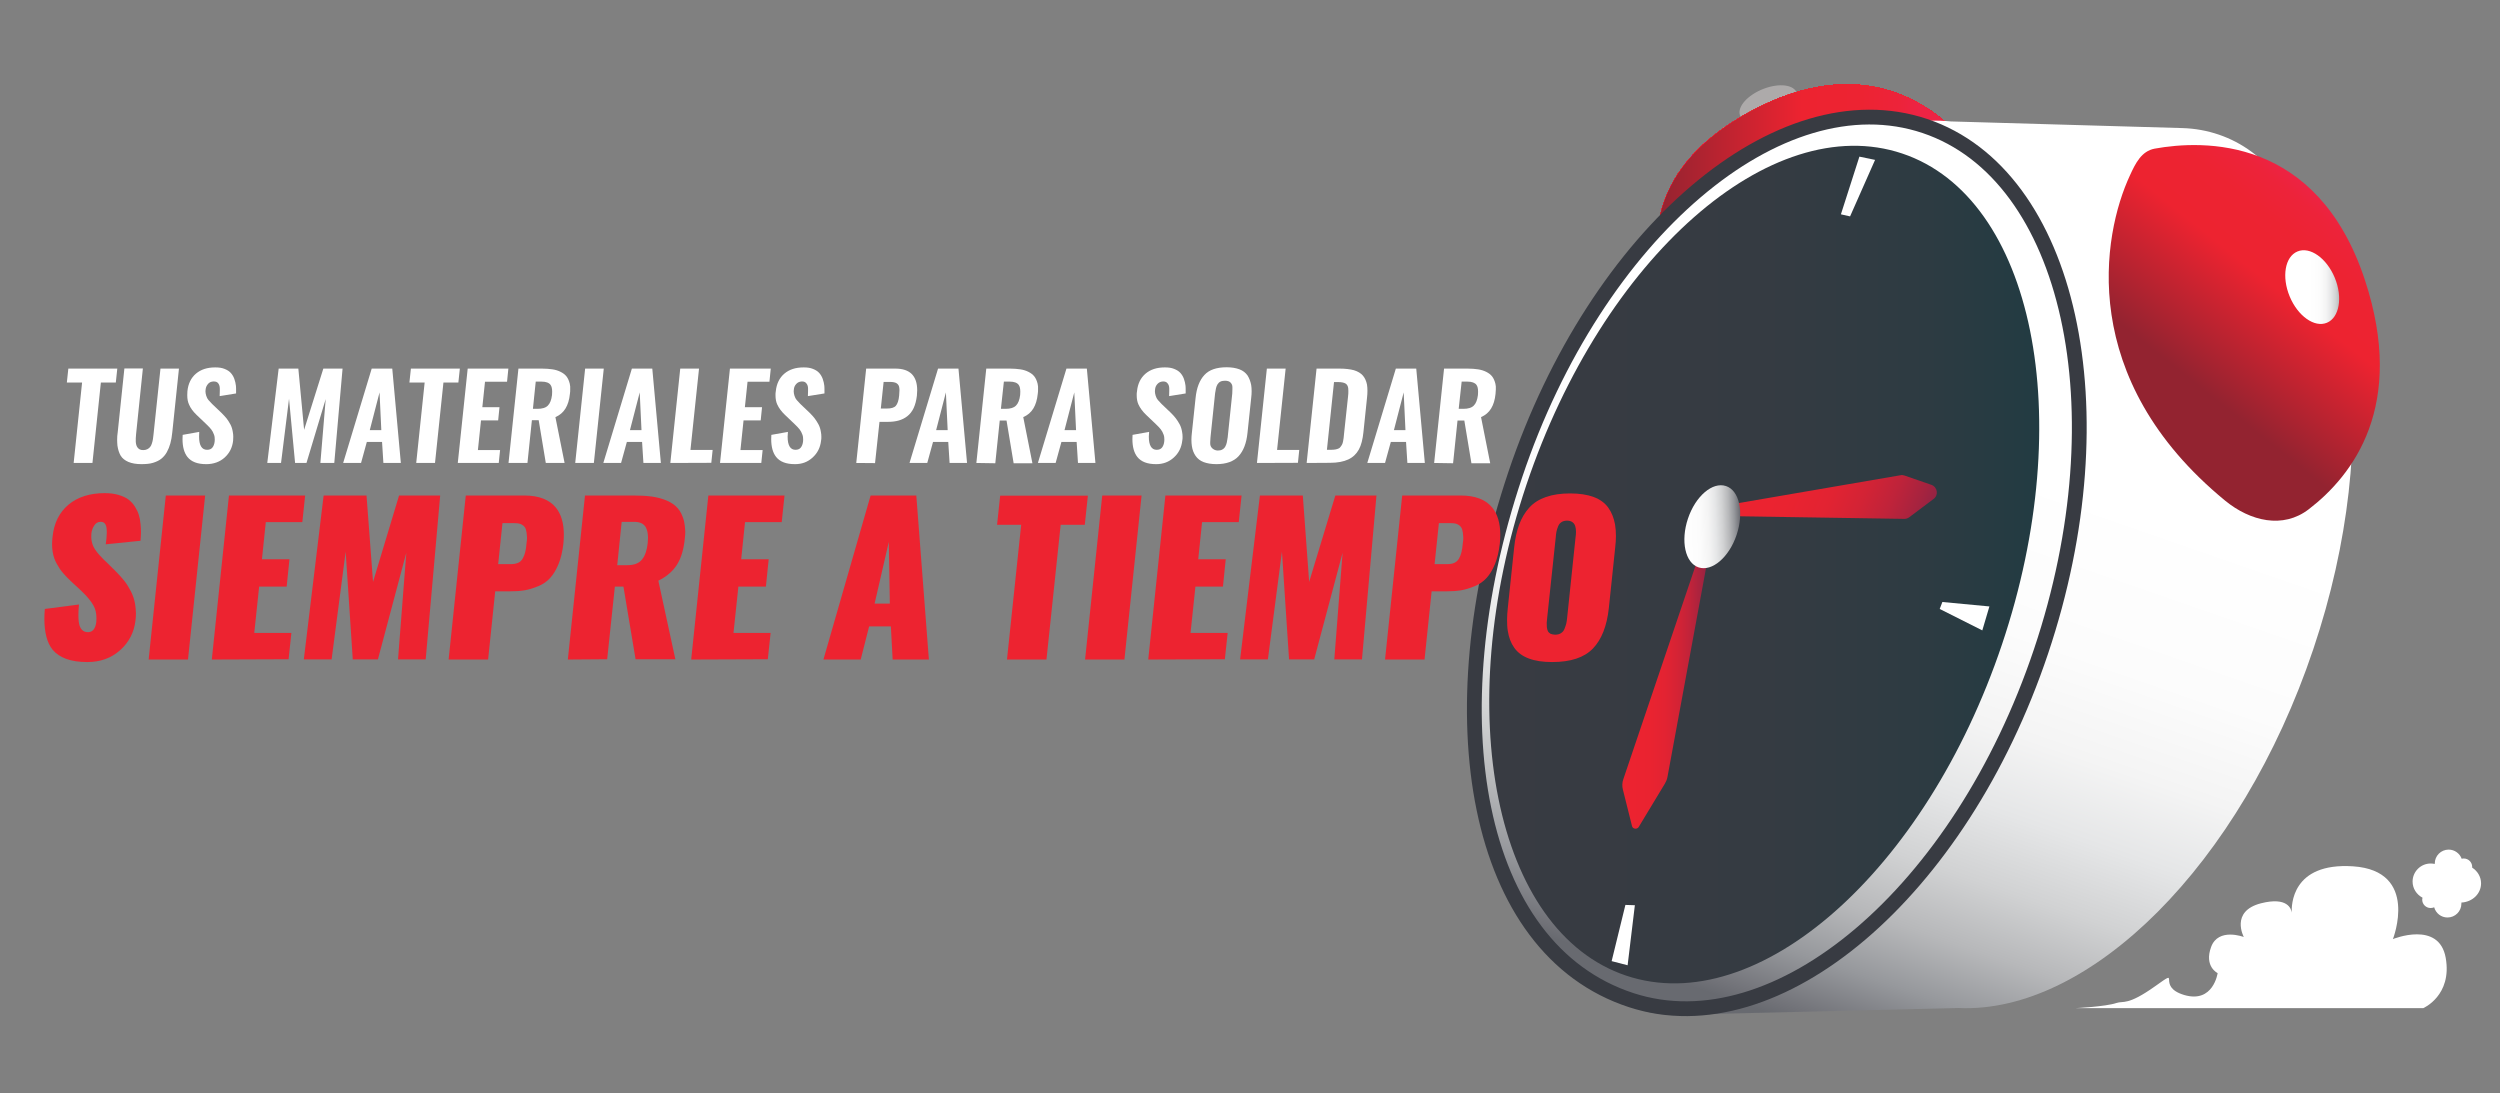 <svg enable-background="new 0 0 1690.2 739" viewBox="0 0 1690.2 739" xmlns="http://www.w3.org/2000/svg" xmlns:xlink="http://www.w3.org/1999/xlink"><rect x="0" y="0" width="1690.2" height="739" fill="#808080" stroke="none"/><linearGradient id="a"><stop offset="0" stop-color="#932330"/><stop offset=".46" stop-color="#ed2330"/><stop offset=".65" stop-color="#ed2332"/><stop offset=".77" stop-color="#ed233a"/><stop offset=".83" stop-color="#ed2344"/></linearGradient><linearGradient id="b" gradientUnits="userSpaceOnUse" x1="1120.284" x2="1333.529" xlink:href="#a" y1="133.068" y2="133.068"/><linearGradient id="c"><stop offset="0" stop-color="#fff"/><stop offset=".27" stop-color="#fcfcfc"/><stop offset=".43" stop-color="#f4f4f4"/><stop offset=".56" stop-color="#e5e6e7"/><stop offset=".68" stop-color="#d1d2d3"/><stop offset=".79" stop-color="#b7b8ba"/><stop offset=".89" stop-color="#96989c"/><stop offset=".98" stop-color="#717278"/><stop offset="1" stop-color="#686a70"/></linearGradient><linearGradient id="d" gradientUnits="userSpaceOnUse" x1="1322.787" x2="1188.707" xlink:href="#c" y1="296.244" y2="682.474"/><linearGradient id="e" gradientUnits="userSpaceOnUse" x1="1006.855" x2="1378.698" y1="381.7" y2="381.7"><stop offset="0" stop-color="#383b42"/><stop offset=".5" stop-color="#353b42"/><stop offset=".8" stop-color="#2d3b42"/><stop offset="1" stop-color="#223b42"/></linearGradient><linearGradient id="f" gradientTransform="matrix(.993 .117 -.117 .993 90.022 67.403)" gradientUnits="userSpaceOnUse" x1="1403.964" x2="1500.524" xlink:href="#a" y1="25.401" y2="-130.219"/><linearGradient id="g" gradientUnits="userSpaceOnUse" x1="1561.411" x2="1597.813" y1="194.1" y2="194.1"><stop offset="0" stop-color="#fff"/><stop offset=".19" stop-color="#fcfcfc"/><stop offset=".31" stop-color="#f4f4f4"/><stop offset=".4" stop-color="#e5e6e7"/><stop offset=".49" stop-color="#d1d2d3"/><stop offset=".56" stop-color="#b7b8ba"/><stop offset=".63" stop-color="#96989c"/><stop offset=".7" stop-color="#717278"/><stop offset=".72" stop-color="#686a70"/></linearGradient><linearGradient id="h"><stop offset="0" stop-color="#ed2330"/><stop offset=".32" stop-color="#ea2330"/><stop offset=".51" stop-color="#e22332"/><stop offset=".66" stop-color="#d32335"/><stop offset=".8" stop-color="#bf233a"/><stop offset=".93" stop-color="#a5233f"/><stop offset="1" stop-color="#932344"/></linearGradient><linearGradient id="i" gradientUnits="userSpaceOnUse" x1="1096.818" x2="1154.69" xlink:href="#h" y1="468.429" y2="468.429"/><linearGradient id="j" gradientTransform="matrix(.924 .383 -.383 .924 591.358 -1200.021)" gradientUnits="userSpaceOnUse" x1="1115.491" x2="1251.332" xlink:href="#h" y1="1175.129" y2="1175.129"/><linearGradient id="k" gradientTransform="matrix(.99 .031 .031 .911 32.638 586.537)" gradientUnits="userSpaceOnUse" x1="1126.283" x2="1165.109" xlink:href="#c" y1="-291.722" y2="-291.722"/><path d="m1214.4 62c2.8 5.3-3.4 13.3-13.8 17.9s-21.1 4.1-23.9-1.2 3.4-13.3 13.8-17.9 21.1-4.1 23.9 1.2z" fill="#adaaaa"/><g fill="#ed2330"><path d="m1330 116.9c-19 23.3-76.1 82.7-169.2 92-18.8 1.9-35.8-9.8-38.9-26.8-5.4-29.2-.6-75.4 66.6-109.3 77.5-39 124.6 4.1 141.5 24.8 4.7 5.7 4.7 13.6 0 19.3z"/><path d="m1330 116.9c-19 23.3-76.1 82.7-169.2 92-18.8 1.9-35.8-9.8-38.9-26.8-5.4-29.2-.6-75.4 66.6-109.3 77.5-39 124.6 4.1 141.5 24.8 4.7 5.7 4.7 13.6 0 19.3z"/><path d="m1330 116.9c-19 23.3-76.1 82.7-169.2 92-18.8 1.9-35.8-9.8-38.9-26.8-5.4-29.2-.6-75.4 66.6-109.3 77.5-39 124.6 4.1 141.5 24.8 4.7 5.7 4.7 13.6 0 19.3z"/><path d="m1330 116.9c-19 23.3-76.1 82.7-169.2 92-18.8 1.9-35.8-9.8-38.9-26.8-5.4-29.2-.6-75.4 66.6-109.3 77.5-39 124.6 4.1 141.5 24.8 4.7 5.7 4.7 13.6 0 19.3z"/><path d="m1330 116.9c-19 23.3-76.1 82.7-169.2 92-18.8 1.9-35.8-9.8-38.9-26.8-5.4-29.2-.6-75.4 66.6-109.3 77.5-39 124.6 4.1 141.5 24.8 4.7 5.7 4.7 13.6 0 19.3z"/><path d="m1330 116.9c-19 23.3-76.1 82.7-169.2 92-18.8 1.9-35.8-9.8-38.9-26.8-5.4-29.2-.6-75.4 66.6-109.3 77.5-39 124.6 4.1 141.5 24.8 4.7 5.7 4.7 13.6 0 19.3z"/><path d="m1330 116.9c-19 23.3-76.1 82.7-169.2 92-18.8 1.9-35.8-9.8-38.9-26.8-5.4-29.2-.6-75.4 66.6-109.3 77.5-39 124.6 4.1 141.5 24.8 4.7 5.7 4.7 13.6 0 19.3z"/><path d="m1330 116.9c-19 23.3-76.1 82.7-169.2 92-18.8 1.9-35.8-9.8-38.9-26.8-5.4-29.2-.6-75.4 66.6-109.3 77.5-39 124.6 4.1 141.5 24.8 4.7 5.7 4.7 13.6 0 19.3z"/><path d="m1330 116.9c-19 23.3-76.1 82.7-169.2 92-18.8 1.9-35.8-9.8-38.9-26.8-5.4-29.2-.6-75.4 66.6-109.3 77.5-39 124.6 4.1 141.5 24.8 4.7 5.7 4.7 13.6 0 19.3z"/><path d="m1330 116.9c-19 23.3-76.1 82.7-169.2 92-18.8 1.9-35.8-9.8-38.9-26.8-5.4-29.2-.6-75.4 66.6-109.3 77.5-39 124.6 4.1 141.5 24.8 4.7 5.7 4.7 13.6 0 19.3z"/><path d="m1330 116.9c-19 23.3-76.1 82.7-169.2 92-18.8 1.9-35.8-9.8-38.9-26.8-5.4-29.2-.6-75.4 66.6-109.3 77.5-39 124.6 4.1 141.5 24.8 4.7 5.7 4.7 13.6 0 19.3z"/><path d="m1330 116.9c-19 23.3-76.1 82.7-169.2 92-18.8 1.9-35.8-9.8-38.9-26.8-5.4-29.2-.6-75.4 66.6-109.3 77.5-39 124.6 4.1 141.5 24.8 4.7 5.7 4.7 13.6 0 19.3z"/><path d="m1330 116.9c-19 23.3-76.1 82.7-169.2 92-18.8 1.9-35.8-9.8-38.9-26.8-5.4-29.2-.6-75.4 66.6-109.3 77.5-39 124.6 4.1 141.5 24.8 4.7 5.7 4.7 13.6 0 19.3z"/><path d="m1330 116.9c-19 23.3-76.1 82.7-169.2 92-18.8 1.9-35.8-9.8-38.9-26.8-5.4-29.2-.6-75.4 66.6-109.3 77.5-39 124.6 4.1 141.5 24.8 4.7 5.7 4.7 13.6 0 19.3z"/><path d="m1330 116.9c-19 23.3-76.1 82.7-169.2 92-18.8 1.9-35.8-9.8-38.9-26.8-5.4-29.2-.6-75.4 66.6-109.3 77.5-39 124.6 4.1 141.5 24.8 4.7 5.7 4.7 13.6 0 19.3z"/><path d="m1330 116.9c-19 23.3-76.1 82.7-169.2 92-18.8 1.9-35.8-9.8-38.9-26.8-5.4-29.2-.6-75.4 66.6-109.3 77.5-39 124.6 4.1 141.5 24.8 4.7 5.7 4.7 13.6 0 19.3z"/><path d="m1330 116.9c-19 23.3-76.1 82.7-169.2 92-18.8 1.9-35.8-9.8-38.9-26.8-5.4-29.2-.6-75.4 66.6-109.3 77.5-39 124.6 4.1 141.5 24.8 4.7 5.7 4.7 13.6 0 19.3z"/><path d="m1330 116.9c-19 23.3-76.1 82.7-169.2 92-18.8 1.9-35.8-9.8-38.9-26.8-5.4-29.2-.6-75.4 66.6-109.3 77.5-39 124.6 4.1 141.5 24.8 4.7 5.7 4.7 13.6 0 19.3z"/><path d="m1330 116.9c-19 23.3-76.1 82.7-169.2 92-18.8 1.9-35.8-9.8-38.9-26.8-5.4-29.2-.6-75.4 66.6-109.3 77.5-39 124.6 4.1 141.5 24.8 4.7 5.7 4.7 13.6 0 19.3z"/><path d="m1330 116.9c-19 23.3-76.1 82.7-169.2 92-18.8 1.9-35.8-9.8-38.9-26.8-5.4-29.2-.6-75.4 66.6-109.3 77.5-39 124.6 4.1 141.5 24.8 4.7 5.7 4.7 13.6 0 19.3z"/><path d="m1330 116.9c-19 23.3-76.1 82.7-169.2 92-18.8 1.9-35.8-9.8-38.9-26.8-5.4-29.2-.6-75.4 66.6-109.3 77.5-39 124.6 4.1 141.5 24.8 4.7 5.7 4.7 13.6 0 19.3z"/><path d="m1330 116.9c-19 23.3-76.1 82.7-169.2 92-18.8 1.9-35.8-9.8-38.9-26.8-5.4-29.2-.6-75.4 66.6-109.3 77.5-39 124.6 4.1 141.5 24.8 4.7 5.7 4.7 13.6 0 19.3z"/><path d="m1330 116.9c-19 23.3-76.1 82.7-169.2 92-18.8 1.9-35.8-9.8-38.9-26.8-5.4-29.2-.6-75.4 66.6-109.3 77.5-39 124.6 4.1 141.5 24.8 4.7 5.7 4.7 13.6 0 19.3z"/><path d="m1330 116.9c-19 23.3-76.1 82.7-169.2 92-18.8 1.9-35.8-9.8-38.9-26.8-5.4-29.2-.6-75.4 66.6-109.3 77.5-39 124.6 4.1 141.5 24.8 4.7 5.7 4.7 13.6 0 19.3z"/><path d="m1330 116.9c-19 23.3-76.1 82.7-169.2 92-18.8 1.9-35.8-9.8-38.9-26.8-5.4-29.2-.6-75.4 66.6-109.3 77.5-39 124.6 4.1 141.5 24.8 4.7 5.7 4.7 13.6 0 19.3z"/><path d="m1330 116.9c-19 23.3-76.1 82.7-169.2 92-18.8 1.9-35.8-9.8-38.9-26.8-5.4-29.2-.6-75.4 66.6-109.3 77.5-39 124.6 4.1 141.5 24.8 4.7 5.7 4.7 13.6 0 19.3z"/><path d="m1330 116.9c-19 23.3-76.1 82.7-169.2 92-18.8 1.9-35.8-9.8-38.9-26.8-5.4-29.2-.6-75.4 66.6-109.3 77.5-39 124.6 4.1 141.5 24.8 4.7 5.7 4.7 13.6 0 19.3z"/><path d="m1330 116.9c-19 23.3-76.1 82.7-169.2 92-18.8 1.9-35.8-9.8-38.9-26.8-5.4-29.2-.6-75.4 66.6-109.3 77.5-39 124.6 4.1 141.5 24.8 4.7 5.7 4.7 13.6 0 19.3z"/><path d="m1330 116.9c-19 23.3-76.1 82.7-169.2 92-18.8 1.9-35.8-9.8-38.9-26.8-5.4-29.2-.6-75.4 66.6-109.3 77.5-39 124.6 4.1 141.5 24.8 4.7 5.7 4.7 13.6 0 19.3z"/><path d="m1330 116.9c-19 23.3-76.1 82.7-169.2 92-18.8 1.9-35.8-9.8-38.9-26.8-5.4-29.2-.6-75.4 66.6-109.3 77.5-39 124.6 4.1 141.5 24.8 4.7 5.7 4.7 13.6 0 19.3z"/><path d="m1330 116.9c-19 23.3-76.1 82.7-169.2 92-18.8 1.9-35.8-9.8-38.9-26.8-5.4-29.2-.6-75.4 66.6-109.3 77.5-39 124.6 4.1 141.5 24.8 4.7 5.7 4.7 13.6 0 19.3z"/><path d="m1330 116.9c-19 23.3-76.1 82.7-169.2 92-18.8 1.9-35.8-9.8-38.9-26.8-5.4-29.2-.6-75.4 66.6-109.3 77.5-39 124.6 4.1 141.5 24.8 4.7 5.7 4.7 13.6 0 19.3z"/><path d="m1330 116.9c-19 23.3-76.1 82.7-169.2 92-18.8 1.9-35.8-9.8-38.9-26.8-5.4-29.2-.6-75.4 66.6-109.3 77.5-39 124.6 4.1 141.5 24.8 4.7 5.7 4.7 13.6 0 19.3z"/><path d="m1330 116.9c-19 23.3-76.1 82.7-169.2 92-18.8 1.9-35.8-9.8-38.9-26.8-5.4-29.2-.6-75.4 66.6-109.3 77.5-39 124.6 4.1 141.5 24.8 4.7 5.7 4.7 13.6 0 19.3z"/><path d="m1330 116.9c-19 23.3-76.1 82.7-169.2 92-18.8 1.9-35.8-9.8-38.9-26.8-5.4-29.2-.6-75.4 66.6-109.3 77.5-39 124.6 4.1 141.5 24.8 4.7 5.7 4.7 13.6 0 19.3z"/><path d="m1330 116.9c-19 23.3-76.1 82.7-169.2 92-18.8 1.9-35.8-9.8-38.9-26.8-5.4-29.2-.6-75.4 66.6-109.3 77.5-39 124.6 4.1 141.5 24.8 4.7 5.7 4.7 13.6 0 19.3z"/><path d="m1330 116.9c-19 23.3-76.1 82.7-169.2 92-18.8 1.9-35.8-9.8-38.9-26.8-5.4-29.2-.6-75.4 66.6-109.3 77.5-39 124.6 4.1 141.5 24.8 4.7 5.7 4.7 13.6 0 19.3z"/><path d="m1330 116.9c-19 23.3-76.1 82.7-169.2 92-18.8 1.9-35.8-9.8-38.9-26.8-5.4-29.2-.6-75.4 66.6-109.3 77.5-39 124.6 4.1 141.5 24.8 4.7 5.7 4.7 13.6 0 19.3z"/><path d="m1330 116.9c-19 23.3-76.1 82.7-169.2 92-18.8 1.9-35.8-9.8-38.9-26.8-5.4-29.2-.6-75.4 66.6-109.3 77.5-39 124.6 4.1 141.5 24.8 4.7 5.7 4.7 13.6 0 19.3z"/><path d="m1330 116.9c-19 23.3-76.1 82.7-169.2 92-18.8 1.9-35.8-9.8-38.9-26.8-5.4-29.2-.6-75.4 66.6-109.3 77.5-39 124.6 4.1 141.5 24.8 4.7 5.7 4.7 13.6 0 19.3z"/><path d="m1330 116.9c-19 23.3-76.1 82.7-169.2 92-18.8 1.9-35.8-9.8-38.9-26.8-5.4-29.2-.6-75.4 66.6-109.3 77.5-39 124.6 4.1 141.5 24.8 4.7 5.7 4.7 13.6 0 19.3z"/><path d="m1330 116.9c-19 23.3-76.1 82.7-169.2 92-18.8 1.9-35.8-9.8-38.9-26.8-5.4-29.2-.6-75.4 66.6-109.3 77.5-39 124.6 4.1 141.5 24.8 4.7 5.7 4.7 13.6 0 19.3z"/><path d="m1330 116.9c-19 23.3-76.1 82.7-169.2 92-18.8 1.9-35.8-9.8-38.9-26.8-5.4-29.2-.6-75.4 66.6-109.3 77.5-39 124.6 4.1 141.5 24.8 4.7 5.7 4.7 13.6 0 19.3z"/><path d="m1330 116.9c-19 23.3-76.1 82.7-169.2 92-18.8 1.9-35.8-9.8-38.9-26.8-5.4-29.2-.6-75.4 66.6-109.3 77.5-39 124.6 4.1 141.5 24.8 4.7 5.7 4.7 13.6 0 19.3z"/><path d="m1330 116.9c-19 23.3-76.1 82.7-169.2 92-18.8 1.9-35.8-9.8-38.9-26.8-5.4-29.2-.6-75.4 66.6-109.3 77.5-39 124.6 4.1 141.5 24.8 4.7 5.7 4.7 13.6 0 19.3z"/><path d="m1330 116.9c-19 23.3-76.1 82.7-169.2 92-18.8 1.9-35.8-9.8-38.9-26.8-5.4-29.2-.6-75.4 66.6-109.3 77.5-39 124.6 4.1 141.5 24.8 4.7 5.7 4.7 13.6 0 19.3z"/><path d="m1330 116.9c-19 23.3-76.1 82.7-169.2 92-18.8 1.9-35.8-9.8-38.9-26.8-5.4-29.2-.6-75.4 66.6-109.3 77.5-39 124.6 4.1 141.5 24.8 4.7 5.7 4.7 13.6 0 19.3z"/><path d="m1330 116.9c-19 23.3-76.1 82.7-169.2 92-18.8 1.9-35.8-9.8-38.9-26.8-5.4-29.2-.6-75.4 66.6-109.3 77.5-39 124.6 4.1 141.5 24.8 4.7 5.7 4.7 13.6 0 19.3z"/><path d="m1330 116.9c-19 23.3-76.1 82.7-169.2 92-18.8 1.9-35.8-9.8-38.9-26.8-5.4-29.2-.6-75.4 66.6-109.3 77.5-39 124.6 4.1 141.5 24.8 4.7 5.7 4.7 13.6 0 19.3z"/><path d="m1330 116.9c-19 23.3-76.1 82.7-169.2 92-18.8 1.9-35.8-9.8-38.9-26.8-5.4-29.2-.6-75.4 66.6-109.3 77.5-39 124.6 4.1 141.5 24.8 4.7 5.7 4.7 13.6 0 19.3z"/><path d="m1330 116.9c-19 23.3-76.1 82.7-169.2 92-18.8 1.9-35.8-9.8-38.9-26.8-5.4-29.2-.6-75.4 66.6-109.3 77.5-39 124.6 4.1 141.5 24.8 4.7 5.7 4.7 13.6 0 19.3z"/><path d="m1330 116.9c-19 23.3-76.1 82.7-169.2 92-18.8 1.9-35.8-9.8-38.9-26.8-5.4-29.2-.6-75.4 66.6-109.3 77.5-39 124.6 4.1 141.5 24.8 4.7 5.7 4.7 13.6 0 19.3z"/><path d="m1330 116.9c-19 23.3-76.1 82.7-169.2 92-18.8 1.9-35.8-9.8-38.9-26.8-5.4-29.2-.6-75.4 66.6-109.3 77.5-39 124.6 4.1 141.5 24.8 4.7 5.7 4.7 13.6 0 19.3z"/><path d="m1330 116.9c-19 23.3-76.1 82.7-169.2 92-18.8 1.9-35.8-9.8-38.9-26.8-5.4-29.2-.6-75.4 66.6-109.3 77.5-39 124.6 4.1 141.5 24.8 4.7 5.7 4.7 13.6 0 19.3z"/><path d="m1330 116.9c-19 23.3-76.1 82.7-169.2 92-18.8 1.9-35.8-9.8-38.9-26.8-5.4-29.2-.6-75.4 66.6-109.3 77.5-39 124.6 4.1 141.5 24.8 4.7 5.7 4.7 13.6 0 19.3z"/><path d="m1330 116.9c-19 23.3-76.1 82.7-169.2 92-18.8 1.9-35.8-9.8-38.9-26.8-5.4-29.2-.6-75.4 66.6-109.3 77.5-39 124.6 4.1 141.5 24.8 4.7 5.7 4.7 13.6 0 19.3z"/><path d="m1330 116.9c-19 23.3-76.1 82.7-169.2 92-18.8 1.9-35.8-9.8-38.9-26.8-5.4-29.2-.6-75.4 66.6-109.3 77.5-39 124.6 4.1 141.5 24.8 4.7 5.7 4.7 13.6 0 19.3z"/><path d="m1330 116.9c-19 23.3-76.1 82.7-169.2 92-18.8 1.9-35.8-9.8-38.9-26.8-5.4-29.2-.6-75.4 66.6-109.3 77.5-39 124.6 4.1 141.5 24.8 4.7 5.7 4.7 13.6 0 19.3z"/><path d="m1330 116.9c-19 23.3-76.1 82.7-169.2 92-18.8 1.9-35.8-9.8-38.9-26.8-5.4-29.2-.6-75.4 66.6-109.3 77.5-39 124.6 4.1 141.5 24.8 4.7 5.7 4.7 13.6 0 19.3z"/><path d="m1330 116.9c-19 23.3-76.1 82.7-169.2 92-18.8 1.9-35.8-9.8-38.9-26.8-5.4-29.2-.6-75.4 66.6-109.3 77.5-39 124.6 4.1 141.5 24.8 4.7 5.7 4.7 13.6 0 19.3z"/><path d="m1330 116.9c-19 23.3-76.1 82.7-169.2 92-18.8 1.9-35.8-9.8-38.9-26.8-5.4-29.2-.6-75.4 66.6-109.3 77.5-39 124.6 4.1 141.5 24.8 4.7 5.7 4.7 13.6 0 19.3z"/><path d="m1330 116.9c-19 23.3-76.1 82.7-169.2 92-18.8 1.9-35.8-9.8-38.9-26.8-5.4-29.2-.6-75.4 66.6-109.3 77.5-39 124.6 4.1 141.5 24.8 4.7 5.7 4.7 13.6 0 19.3z"/><path d="m1330 116.9c-19 23.3-76.1 82.7-169.2 92-18.8 1.9-35.8-9.8-38.9-26.8-5.4-29.2-.6-75.4 66.6-109.3 77.5-39 124.6 4.1 141.5 24.8 4.7 5.7 4.7 13.6 0 19.3z"/><path d="m1330 116.9c-19 23.3-76.1 82.7-169.2 92-18.8 1.9-35.8-9.8-38.9-26.8-5.4-29.2-.6-75.4 66.6-109.3 77.5-39 124.6 4.1 141.5 24.8 4.7 5.7 4.7 13.6 0 19.3z"/><path d="m1330 116.9c-19 23.3-76.1 82.7-169.2 92-18.8 1.9-35.8-9.8-38.9-26.8-5.4-29.2-.6-75.4 66.6-109.3 77.5-39 124.6 4.1 141.5 24.8 4.7 5.7 4.7 13.6 0 19.3z"/><path d="m1330 116.9c-19 23.3-76.1 82.7-169.2 92-18.8 1.9-35.8-9.8-38.9-26.8-5.4-29.2-.6-75.4 66.6-109.3 77.5-39 124.6 4.1 141.5 24.8 4.7 5.7 4.7 13.6 0 19.3z"/><path d="m1330 116.9c-19 23.3-76.1 82.7-169.2 92-18.8 1.9-35.8-9.8-38.9-26.8-5.4-29.2-.6-75.4 66.6-109.3 77.5-39 124.6 4.1 141.5 24.8 4.7 5.7 4.7 13.6 0 19.3z"/><path d="m1330 116.9c-19 23.3-76.1 82.7-169.2 92-18.8 1.9-35.8-9.8-38.9-26.8-5.4-29.2-.6-75.4 66.6-109.3 77.5-39 124.6 4.1 141.5 24.8 4.7 5.7 4.7 13.6 0 19.3z"/><path d="m1330 116.9c-19 23.3-76.1 82.7-169.2 92-18.8 1.9-35.8-9.8-38.9-26.8-5.4-29.2-.6-75.4 66.6-109.3 77.5-39 124.6 4.1 141.5 24.8 4.7 5.7 4.7 13.6 0 19.3z"/><path d="m1330 116.9c-19 23.3-76.1 82.7-169.2 92-18.8 1.9-35.8-9.8-38.9-26.8-5.4-29.2-.6-75.4 66.6-109.3 77.5-39 124.6 4.1 141.5 24.8 4.7 5.7 4.7 13.6 0 19.3z"/><path d="m1330 116.9c-19 23.3-76.1 82.7-169.2 92-18.8 1.9-35.8-9.8-38.9-26.8-5.4-29.2-.6-75.4 66.6-109.3 77.5-39 124.6 4.1 141.5 24.8 4.7 5.7 4.7 13.6 0 19.3z"/><path d="m1330 116.9c-19 23.3-76.1 82.7-169.2 92-18.8 1.9-35.8-9.8-38.9-26.8-5.4-29.2-.6-75.4 66.6-109.3 77.5-39 124.6 4.1 141.5 24.8 4.7 5.7 4.7 13.6 0 19.3z"/><path d="m1330 116.9c-19 23.3-76.1 82.7-169.2 92-18.8 1.9-35.8-9.8-38.9-26.8-5.4-29.2-.6-75.4 66.6-109.3 77.5-39 124.6 4.1 141.5 24.8 4.7 5.7 4.7 13.6 0 19.3z"/><path d="m1330 116.9c-19 23.3-76.1 82.7-169.2 92-18.8 1.9-35.8-9.8-38.9-26.8-5.4-29.2-.6-75.4 66.6-109.3 77.5-39 124.6 4.1 141.5 24.8 4.7 5.7 4.7 13.6 0 19.3z"/></g><path d="m1330 116.9c-19 23.3-76.1 82.7-169.2 92-18.8 1.9-35.8-9.8-38.9-26.8-5.4-29.2-.6-75.4 66.6-109.3 77.5-39 124.6 4.1 141.5 24.8 4.7 5.7 4.7 13.6 0 19.3z" fill="url(#b)"/><path d="m1522.2 102.6c-13.5-10-29.8-15.5-46.6-16l-156.6-4.5c-9.1-.9-18.3-.6-27.6.7l-23.4-.7c-89.8-8.8-195.5 93-245.7 242.3-41.6 123.7-33 244.4 14.9 309 19.7 26.6 59.2 51.7 92.3 52.8l194.5-4.7c88.5 4.1 190.9-96.5 240-242.7 48.5-144.1 28.9-284.2-41.8-336.2z" fill="url(#d)"/><path d="m1032 327.7c51.6-153.5 165.3-253.7 254.1-223.9s119 178.4 67.4 331.9-165.3 253.7-254.1 223.9-118.9-178.4-67.4-331.9z" fill="url(#e)"/><path d="m1379.9 440.4c-54.8 163.2-178.5 267.9-277 235.8-106.3-34.6-133.3-192-78.5-355.2s178.8-268.8 277-235.8 133.3 192 78.5 355.2z" fill="none" stroke="#383b42" stroke-miterlimit="10" stroke-width="10"/><path d="m1440 118.6c-18.7 40.2-36 137.5 64.4 219.9 17 13.9 39.1 19.2 56.5 5.8 30-23 65.9-70 38-154.9-32.2-97.8-109.7-94.8-142.2-88.9-8.9 1.7-12.9 9.8-16.7 18.1z" fill="url(#f)"/><path d="m1553.3 170c8.4-3.5 19.7 4.5 25.2 17.8s3.1 26.9-5.3 30.4-19.7-4.5-25.2-17.8-3.2-26.9 5.3-30.4z" fill="url(#g)"/><path d="m1148.3 376.6-50.8 150.2c-.8 2.3-.9 4.7-.3 7l6.2 24.8c.5 1.9 3.4 2.3 4.5.5l17.7-29.3c.8-1.3 1.4-2.8 1.7-4.3l27.5-148.9" fill="url(#i)"/><path d="m1159 348.8 128.5 2c1.2 0 2.4-.4 3.3-1.1l16.5-12.4c3.5-2.6 2.6-8-1.5-9.5l-18.2-6.3c-.9-.3-1.8-.4-2.7-.2l-126.2 21.7" fill="url(#j)"/><path d="m1141.2 350.6c5.1-15.2 16.6-25 25.7-22s12.3 17.8 7.2 33-16.6 25-25.7 22-12.3-17.8-7.2-33z" fill="url(#k)"/><path d="m1257.1 105.9-12.5 39 6.2 1.4 16.9-38.2z" fill="#fff"/><path d="m1100.4 652.6 4.9-40.6-6.4-.2-9.3 38z" fill="#fff"/><path d="m1313.2 407-1.8 4.7 28.8 14.5 4.8-16.2z" fill="#fff"/><path d="m58.9 447.6c-10.9 0-18.7-2.8-23.3-8.3-3.7-4.5-5.6-11.5-5.6-20.9 0-2.1.1-4.3.3-6.7l23.1-3c-.3 2.8-.4 5.2-.4 7.3 0 3.2.3 5.6.9 7.3 1.1 2.8 2.9 4.1 5.6 4.1 3.1 0 5-2.3 5.6-6.8.1-.9.1-1.8.1-2.7 0-3.1-.6-5.9-1.9-8.3-1.6-3-4.4-6.4-8.3-10.1l-6.8-6.3c-2.3-2.1-4.1-4.1-5.6-5.8s-2.9-3.8-4.2-6.2c-1.4-2.4-2.3-5.1-2.8-8.1-.3-1.7-.4-3.4-.4-5.2 0-1.5.1-3.1.3-4.7.9-9.5 4.6-16.8 10.8-22s14.5-7.8 24.5-7.8c3.5 0 6.6.4 9.3 1.2s5 1.8 6.7 3.1 3.2 2.9 4.4 4.8 2.1 3.8 2.6 5.5c.6 1.8 1 3.8 1.2 6.2.2 1.9.3 3.6.3 5.2v.9c0 1.7-.2 3.5-.3 5.3l-23.5 2.4c.4-3 .7-5.7.7-7.9 0-1.2-.1-2.4-.2-3.3-.4-2.7-1.7-4-3.9-4h-.1c-1.8 0-3.2.8-4.3 2.5s-1.7 3.5-1.9 5.3c-.1.8-.1 1.5-.1 2.2 0 1.3.1 2.5.4 3.6.4 1.8 1.1 3.4 2 4.8s1.9 2.7 2.9 3.8 2.1 2.3 3.4 3.6c.4.4.8.7 1 .9l6.3 6.2c2.4 2.4 4.5 4.7 6.2 6.8s3.2 4.6 4.6 7.3 2.4 5.7 2.9 9c.3 1.8.4 3.8.5 5.8 0 1.6-.1 3.2-.3 4.8-.9 8-4.3 14.7-10.3 20.1s-13.4 8.1-22.4 8.1z" fill="#ed2330"/><path d="m100.5 445.9 11.6-110.9h26.6l-11.6 110.9z" fill="#ed2330"/><path d="m143.2 445.9 11.6-110.9h51.5l-1.9 18h-24.7l-2.6 25.1h18.6l-1.9 18.5h-18.6l-3.3 31.3h25.1l-1.9 17.8z" fill="#ed2330"/><path d="m205.4 445.9 13.4-110.9h29l4.4 58.4 17.6-58.4h27.8l-9.8 110.8h-18.7l5.6-72.1-19.2 72.1h-17l-4.8-72.8-9.5 72.8h-18.8z" fill="#ed2330"/><path d="m303.3 445.9 11.6-110.9h39.6c9.8 0 17 2.8 21.4 8.3 3.5 4.4 5.3 10.5 5.3 18.1 0 1.9-.1 3.9-.3 6.1-.6 5.3-1.7 10-3.3 13.9s-3.5 7-5.7 9.4-4.8 4.2-8 5.5-6.2 2.3-9.3 2.8c-3 .5-6.5.7-10.5.7h-9.3l-4.8 46.1zm33.5-64.5h8.5c2 0 3.6-.3 5-.9 1.3-.6 2.3-1.5 3.1-2.9s1.3-2.8 1.7-4.4.7-3.6.9-6.2c.2-1.2.3-2.3.3-3.5 0-.5-.1-1-.1-1.4-.1-1.6-.3-3-.7-4.3-.4-1.2-1.2-2.2-2.5-3-1.2-.8-2.9-1.1-5-1.1h-8.3z" fill="#ed2330"/><path d="m383.9 445.9 11.6-110.9h32.6c4.7 0 8.9.2 12.5.7s7 1.4 10.1 2.7 5.7 3.1 7.5 5.2c1.9 2.1 3.2 5 4.2 8.4.5 2.2.8 4.7.9 7.3 0 1.5-.1 3.1-.3 4.8-.7 7.1-2.4 13-5.2 17.5s-7 8.2-12.7 11l11.5 53.1h-26.9l-8.2-49.1h-5.8l-5.2 49.1zm33.4-63.8h6.9c4.5 0 7.9-1.3 9.9-3.9 2.1-2.6 3.3-6.3 3.8-11 .1-1.2.2-2.4.2-3.5 0-3-.5-5.4-1.5-7.2-1.4-2.5-4-3.7-8-3.7h-8.3z" fill="#ed2330"/><path d="m467.3 445.9 11.6-110.9h51.5l-1.9 18h-24.8l-2.6 25.1h18.6l-1.9 18.5h-18.6l-3.3 31.3h25.1l-1.9 17.8z" fill="#ed2330"/><path d="m556.7 445.9 31.9-110.9h30.9l8.5 110.9h-24.5l-1.2-22.4h-14.7l-5.7 22.4zm34.6-37.8h10.3l-.7-41.7z" fill="#ed2330"/><path d="m680.8 445.9 9.6-91.1h-16.3l2.1-19.7h59.3l-2.1 19.7h-16.3l-9.6 91.1z" fill="#ed2330"/><path d="m733.6 445.9 11.6-110.9h26.6l-11.6 110.9z" fill="#ed2330"/><path d="m776.3 445.9 11.6-110.9h51.5l-1.9 18h-24.8l-2.6 25.1h18.6l-1.9 18.5h-18.6l-3.3 31.3h25.1l-1.9 17.8z" fill="#ed2330"/><path d="m838.4 445.9 13.4-110.9h29l4.3 58.4 17.7-58.4h27.8l-9.8 110.8h-18.7l5.6-72.1-19.2 72.1h-17l-4.8-72.8-9.5 72.8h-18.8z" fill="#ed2330"/><path d="m936.4 445.9 11.6-110.9h39.6c9.8 0 17 2.8 21.4 8.3 3.5 4.4 5.3 10.5 5.3 18.1 0 1.9-.1 3.9-.3 6.1-.6 5.3-1.7 10-3.3 13.9s-3.5 7-5.7 9.4-4.8 4.2-8 5.5-6.2 2.3-9.3 2.8-6.5.7-10.5.7h-9.3l-4.8 46.1zm33.5-64.5h8.5c2 0 3.7-.3 4.9-.9 1.3-.6 2.3-1.5 3.1-2.9s1.3-2.8 1.7-4.4.7-3.6.9-6.2c.2-1.2.3-2.3.3-3.5 0-.5-.1-1-.1-1.4-.1-1.6-.3-3-.7-4.3-.4-1.2-1.2-2.2-2.5-3-1.2-.8-2.9-1.1-4.9-1.1h-8.3z" fill="#ed2330"/><path d="m1049.4 447.6c-6.3 0-11.6-.8-15.8-2.4-4.3-1.6-7.5-4-9.8-7.2s-3.7-7-4.4-11.4c-.4-2.3-.5-4.9-.5-7.6 0-2.5.2-5.2.5-8l4.3-40.9c.6-6 1.8-11.2 3.4-15.5s3.9-8.2 6.8-11.4 6.7-5.6 11.3-7.2 10.1-2.4 16.3-2.4 11.6.8 15.9 2.4 7.6 4 9.9 7.2 3.8 7 4.6 11.4c.4 2.4.6 5 .6 7.8 0 2.5-.2 5.1-.5 7.8l-4.3 40.9c-1.3 12.1-4.9 21.3-10.8 27.4s-15.1 9.1-27.5 9.1zm2-18.5c1.5 0 2.8-.3 3.9-1s1.9-1.6 2.4-2.9.9-2.4 1.2-3.5.4-2.4.6-3.9l5.7-54.5c.2-1.2.3-2.5.3-3.9s-.2-2.5-.5-3.6-.9-2-1.8-2.7-2.2-1.1-3.7-1.1-2.8.3-3.8 1c-1.1.7-1.8 1.6-2.3 2.9s-.9 2.4-1.1 3.5-.4 2.4-.5 4l-5.8 54.5c-.1 1.3-.2 2.3-.3 3.2 0 .8 0 1.8.1 2.9s.4 2 .7 2.7 1 1.3 1.8 1.8c.8.3 1.9.6 3.1.6z" fill="#ed2330"/><path d="m49.8 313 5.7-54.4h-10.3l1-9.4h33.1l-1 9.4h-10.1l-5.7 54.4z" fill="#fff"/><path d="m95.7 313.8c-3.6 0-6.5-.5-8.9-1.5-2.3-1-4.1-2.4-5.2-4.2-1.1-1.9-1.8-4.1-2.2-6.8-.1-1.2-.2-2.5-.2-3.9 0-1.7.1-3.4.4-5.3l4.5-43h12.5l-4.6 44.5c-.1 1-.2 1.9-.2 2.7v1.2 1.3c.1.9.2 1.6.4 2.2s.5 1.2.9 1.7.9.9 1.5 1.2 1.4.4 2.3.4c1 0 1.9-.2 2.7-.6s1.4-.9 1.9-1.5.9-1.4 1.2-2.4.6-2 .7-2.9.3-2 .4-3.2l4.7-44.5h12.5l-4.5 43c-.3 2.9-.7 5.4-1.3 7.5-.6 2.2-1.4 4.2-2.4 6s-2.3 3.3-3.8 4.5-3.3 2-5.5 2.7-5 .9-7.8.9z" fill="#fff"/><path d="m139.4 313.8c-5.9 0-10.1-1.6-12.7-4.9-2.2-2.8-3.3-6.8-3.3-12 0-.9 0-1.9.1-2.9l11.2-2c-.1 1.1-.1 2.2-.1 3.2 0 5.9 1.8 8.9 5.4 8.9 1.6 0 2.8-.5 3.6-1.5s1.3-2.3 1.5-3.9c0-.5.1-1 .1-1.4 0-1.2-.1-2.4-.5-3.4-.5-1.4-1.1-2.6-1.9-3.6s-1.9-2.2-3.4-3.6l-6.5-6.2c-2.4-2.3-4.1-4.6-5.1-7-.8-1.7-1.2-3.8-1.2-6.3 0-.9 0-1.8.1-2.7.5-5.1 2.5-9.1 5.8-11.9s7.6-4.2 12.9-4.2h.3c2.4 0 4.4.3 6.1 1 1.8.7 3.2 1.6 4.2 2.7s1.8 2.4 2.4 4 .9 3.2 1.1 4.7c.1 1 .1 2.1.1 3.2v2l-11.1 1.8c.1-1.3.1-2.5.1-3.6 0-.5 0-1 0-1.5 0-1.5-.4-2.7-1.1-3.6-.6-.8-1.6-1.2-2.9-1.2h-.4c-1.5.1-2.7.6-3.6 1.7s-1.5 2.3-1.6 3.8c0 .4-.1.8-.1 1.1 0 1 .2 2 .5 3 .4 1.3.9 2.2 1.5 2.9s1.4 1.6 2.5 2.7l6.4 6.1c1.3 1.3 2.4 2.5 3.4 3.7.9 1.2 1.8 2.6 2.6 4.1s1.3 3.2 1.6 5.1c.2 1 .3 2.1.3 3.2 0 .9 0 1.7-.1 2.6-.5 4.6-2.4 8.4-5.7 11.4s-7.6 4.5-12.5 4.5z" fill="#fff"/><path d="m180.7 313 7.7-63.8h13.3l3.9 41.4 13-41.4h13l-5.6 63.8h-9.4l3.6-43.2-13 43.2h-7.7l-4.1-43.4-5.4 43.4z" fill="#fff"/><path d="m232 313 19.3-63.8h13.9l5.8 63.8h-11.8l-.9-14.2h-10.3l-3.9 14.2zm18-22.2h7.8l-1.2-25.5z" fill="#fff"/><path d="m281.4 313 5.7-54.4h-10.3l1-9.4h33.1l-1 9.4h-10.1l-5.7 54.4z" fill="#fff"/><path d="m309.5 313 6.7-63.8h27.5l-.9 8.9h-14.9l-1.8 17.2h11.6l-.9 8.9h-11.6l-2.1 20.1h15l-.9 8.7z" fill="#fff"/><path d="m343.8 313 6.7-63.8h15.9c2.7 0 5 .2 7.1.5s3.9.9 5.5 1.7 3 1.8 4 3.1 1.7 2.9 2.2 4.9c.3 1.2.4 2.5.3 3.9 0 1 0 1.9-.2 3-.4 4-1.4 7.3-3 9.9s-3.8 4.5-6.8 5.8l6.2 31h-12.7l-4.8-28.9h-4.6l-3 28.9zm16.5-36.6h3.1c3.2 0 5.5-.7 7-2.2s2.4-3.9 2.8-7.1c.1-.8.1-1.5.1-2.2 0-2.1-.3-3.6-1.1-4.7-1-1.4-3-2.2-6.1-2.2h-3.9z" fill="#fff"/><path d="m388.9 313 6.7-63.8h12.6l-6.7 63.8z" fill="#fff"/><path d="m407.9 313 19.3-63.8h13.8l5.8 63.8h-11.8l-.9-14.2h-10.3l-3.9 14.2zm18-22.2h7.8l-1.2-25.5z" fill="#fff"/><path d="m453.2 313 6.7-63.8h12.7l-5.8 55h15l-.9 8.7z" fill="#fff"/><path d="m486.8 313 6.7-63.8h27.6l-.9 8.9h-14.8l-1.8 17.2h11.6l-.9 8.9h-11.6l-2.1 20.1h15l-.9 8.7z" fill="#fff"/><path d="m537.4 313.8c-5.9 0-10.1-1.6-12.7-4.9-2.2-2.8-3.3-6.8-3.3-12 0-.9 0-1.9.1-2.9l11.2-2c-.1 1.1-.2 2.2-.2 3.2 0 5.9 1.8 8.9 5.3 8.9 1.6 0 2.8-.5 3.6-1.5s1.3-2.3 1.5-3.9c0-.5.1-1 .1-1.4 0-1.2-.1-2.4-.5-3.4-.5-1.4-1.1-2.6-1.9-3.6s-1.9-2.2-3.4-3.6l-6.5-6.2c-2.4-2.3-4.1-4.6-5.2-7-.8-1.7-1.2-3.8-1.2-6.3 0-.9 0-1.8.2-2.7.5-5.1 2.5-9.1 5.8-11.9s7.6-4.2 12.9-4.2h.3c2.4 0 4.4.3 6.1 1 1.8.7 3.2 1.6 4.2 2.7s1.8 2.4 2.4 4 .9 3.2 1.1 4.7c.1 1 .1 2.1.1 3.2v2l-11.2 1.8c.1-1.3.1-2.5.1-3.6 0-.5 0-1 0-1.5 0-1.5-.4-2.7-1.2-3.6-.6-.8-1.6-1.2-2.8-1.2h-.3c-1.5.1-2.7.6-3.7 1.7s-1.5 2.3-1.6 3.8c0 .4-.1.8-.1 1.1 0 1 .2 2 .5 3 .4 1.3.9 2.2 1.5 2.9s1.4 1.6 2.5 2.7l6.4 6.1c1.3 1.3 2.4 2.5 3.3 3.7s1.8 2.6 2.6 4.1 1.3 3.2 1.6 5.1c.2 1 .3 2.1.3 3.2 0 .9 0 1.7-.2 2.6-.5 4.6-2.4 8.4-5.7 11.4s-7.1 4.5-12 4.5z" fill="#fff"/><path d="m578.9 313 6.7-63.8h19.7c9.9 0 14.8 4.9 14.8 14.7 0 1.1-.1 2.3-.2 3.6-.4 3.3-1.1 6-2.2 8.4-1.1 2.3-2.5 4.1-4.3 5.5s-3.7 2.3-5.8 2.9-4.6.9-7.2.9h-5.8l-3 27.9zm16.6-36.8h4.1c3 0 5-.6 6.1-1.9s1.9-3.6 2.2-6.9c.1-1.3.2-2.4.2-3.4 0-.6 0-1.2-.1-1.7-.1-1.4-.7-2.4-1.7-3.1s-2.6-1-4.8-1h-4.1z" fill="#fff"/><path d="m614.9 313 19.3-63.8h13.8l5.8 63.8h-11.8l-.9-14.2h-10.3l-3.9 14.2zm18-22.2h7.8l-1.2-25.5z" fill="#fff"/><path d="m660.1 313 6.7-63.8h15.9c2.7 0 5 .2 7.1.5s3.9.9 5.5 1.7 3 1.8 4 3.1 1.7 2.9 2.2 4.9c.3 1.2.4 2.5.3 3.9 0 1 0 1.9-.2 3-.4 4-1.4 7.3-3 9.9s-3.8 4.5-6.8 5.8l6.2 31.2h-12.7l-4.8-28.9h-4.6l-3 28.9zm16.6-36.6h3.2c3.2 0 5.5-.7 7-2.2s2.4-3.9 2.8-7.1c.1-.8.1-1.5.1-2.2 0-2.1-.3-3.6-1.1-4.7-1-1.4-3-2.2-6.1-2.2h-3.9z" fill="#fff"/><path d="m701.7 313 19.3-63.8h13.8l5.8 63.8h-11.8l-.9-14.2h-10.3l-3.9 14.2zm18-22.2h7.8l-1.2-25.5z" fill="#fff"/><path d="m781.6 313.8c-5.9 0-10.1-1.6-12.7-4.9-2.2-2.8-3.3-6.8-3.3-12 0-.9 0-1.9.1-2.9l11.2-2c-.1 1.1-.2 2.2-.2 3.2 0 5.9 1.8 8.9 5.3 8.9 1.6 0 2.8-.5 3.6-1.5s1.3-2.3 1.5-3.9c0-.5.1-1 .1-1.4 0-1.2-.1-2.4-.5-3.4-.5-1.4-1.1-2.6-1.9-3.6s-1.9-2.2-3.4-3.6l-6.5-6.2c-2.4-2.3-4.1-4.6-5.2-7-.8-1.7-1.2-3.8-1.2-6.3 0-.9 0-1.8.2-2.7.5-5.1 2.5-9.1 5.8-11.9s7.6-4.2 12.9-4.2h.3c2.4 0 4.4.3 6.1 1 1.8.7 3.2 1.6 4.2 2.7s1.8 2.4 2.4 4 .9 3.2 1.1 4.7c.1 1 .1 2.1.1 3.2v2l-11.2 1.8c.1-1.3.1-2.5.1-3.6 0-.5 0-1 0-1.5 0-1.5-.4-2.7-1.2-3.6-.6-.8-1.6-1.2-2.8-1.2h-.3c-1.5.1-2.7.6-3.7 1.7s-1.5 2.3-1.6 3.8c0 .4-.1.8-.1 1.1 0 1 .2 2 .5 3 .4 1.3.9 2.2 1.5 2.9s1.4 1.6 2.5 2.7l6.4 6.1c1.3 1.3 2.4 2.5 3.3 3.7s1.8 2.6 2.6 4.1 1.3 3.2 1.6 5.1c.2 1 .3 2.1.3 3.2 0 .9 0 1.7-.2 2.6-.5 4.6-2.4 8.4-5.7 11.4s-7.2 4.5-12 4.5z" fill="#fff"/><path d="m822.4 313.8c-3.4 0-6.3-.5-8.7-1.4-2.3-.9-4.1-2.3-5.4-4.2s-2.1-4-2.5-6.6c-.2-1.3-.3-2.7-.3-4.3 0-1.4.1-3 .3-4.6l2.5-23.6c.7-6.9 2.7-12.1 6-15.6 3.2-3.5 8.2-5.2 15-5.2 3.4 0 6.3.5 8.7 1.4s4.1 2.3 5.4 4.1c1.2 1.9 2 4 2.5 6.5.2 1.3.3 2.7.3 4.3 0 1.4-.1 2.9-.3 4.5l-2.5 23.6c-.7 6.9-2.7 12.1-6 15.7s-8.4 5.4-15 5.4zm.9-9.2c1.2 0 2.3-.2 3.1-.7.9-.5 1.5-1.1 2-2s.8-1.8 1-2.7.4-2 .6-3.4l3.1-29.7c.1-1 .1-2 .1-3 0-.5 0-.9 0-1.4 0-1.3-.5-2.3-1.3-3.1s-2-1.2-3.7-1.2c-1.2 0-2.3.2-3.1.6s-1.5 1.1-2 1.9-.8 1.8-1 2.6c-.2.9-.4 2-.6 3.4l-3.1 29.7c-.1 1.1-.2 2.2-.2 3.2v1.1c0 1.3.5 2.3 1.3 3.1s2.2 1.6 3.8 1.6z" fill="#fff"/><path d="m849.8 313 6.7-63.8h12.7l-5.8 55h15l-.9 8.7z" fill="#fff"/><path d="m883.4 313 6.7-63.8h15.4c4 0 7.3.4 9.9 1.1 2.6.8 4.6 2 6 3.6s2.3 3.7 2.8 6.1c.2 1.3.3 2.7.3 4.2s-.1 3.1-.3 4.9l-2.4 23c-.5 4.9-1.5 8.9-3.1 11.8s-3.9 5.2-7.1 6.7-7.3 2.3-12.5 2.3zm13.7-8.9h2.8c1.1 0 2-.1 2.8-.2s1.5-.4 2.1-.6 1.1-.6 1.5-1.2.8-1 1-1.5c.3-.5.5-1.2.7-2.1s.3-1.7.4-2.4.2-1.7.3-3l2.7-25.1c.2-1.4.2-2.6.2-3.7 0-.7-.1-1.4-.1-1.9-.2-1.4-.8-2.5-1.8-3.1s-2.7-1-5.1-1h-2.7z" fill="#fff"/><path d="m924.4 313 19.3-63.8h13.8l5.8 63.8h-11.8l-.9-14.2h-10.3l-3.9 14.2zm18-22.2h7.8l-1.2-25.5z" fill="#fff"/><path d="m969.6 313 6.7-63.8h15.9c2.7 0 5.1.2 7.1.5s3.9.9 5.5 1.7 3 1.8 4 3.1 1.7 2.9 2.2 4.9c.3 1.2.4 2.5.3 3.9 0 1-.1 1.9-.2 3-.4 4-1.4 7.3-3 9.9s-3.8 4.5-6.8 5.8l6.2 31.2h-12.7l-4.8-28.9h-4.6l-3 28.9zm16.6-36.6h3.2c3.2 0 5.5-.7 7-2.2s2.4-3.9 2.8-7.1c.1-.8.1-1.5.1-2.2 0-2.1-.3-3.6-1.1-4.7-1-1.4-3.1-2.2-6.1-2.2h-3.9z" fill="#fff"/><path d="m1617.8 634.9s18.2-46.2-27-49.2c-41.7-2.7-41.6 26.7-41.4 31.3-.3-2.4-2.7-10.9-20.8-6.3-21 5.4-11.6 22.8-11.6 22.8s-17.2-6.6-22.1 6.7 4.4 17.7 4.4 17.7-2.9 20.6-22.6 14.8c-19.7-5.9-1-19.2-19.7-5.9s-21.4 9.7-26.1 11.3c-7.3 2.5-28 3.5-28 3.5h235.4s19.7-8.5 15.2-34-35.7-12.7-35.7-12.7z" fill="#fff"/><path d="m1677.4 597.2c0-4.4-2.4-8.3-6-10.6 0-.2 0-.3 0-.5 0-3.2-2.6-5.7-5.7-5.7-.5 0-1 .1-1.4.2-1.3-3.6-4.8-6.2-8.8-6.2-5.2 0-9.4 4.2-9.4 9.4v.3c-.9-.2-1.9-.3-2.8-.3-6.7 0-12.2 5.5-12.2 12.2 0 4.7 2.7 8.8 6.7 10.9-.1.4-.2.9-.2 1.3 0 3.2 2.6 5.7 5.7 5.7.8 0 1.7-.2 2.4-.5 1.1 4 4.7 6.9 9 6.9 5.2 0 9.4-4.2 9.4-9.4 0-.2 0-.5 0-.7 7.5-.4 13.3-6 13.3-13z" fill="#fff"/></svg>